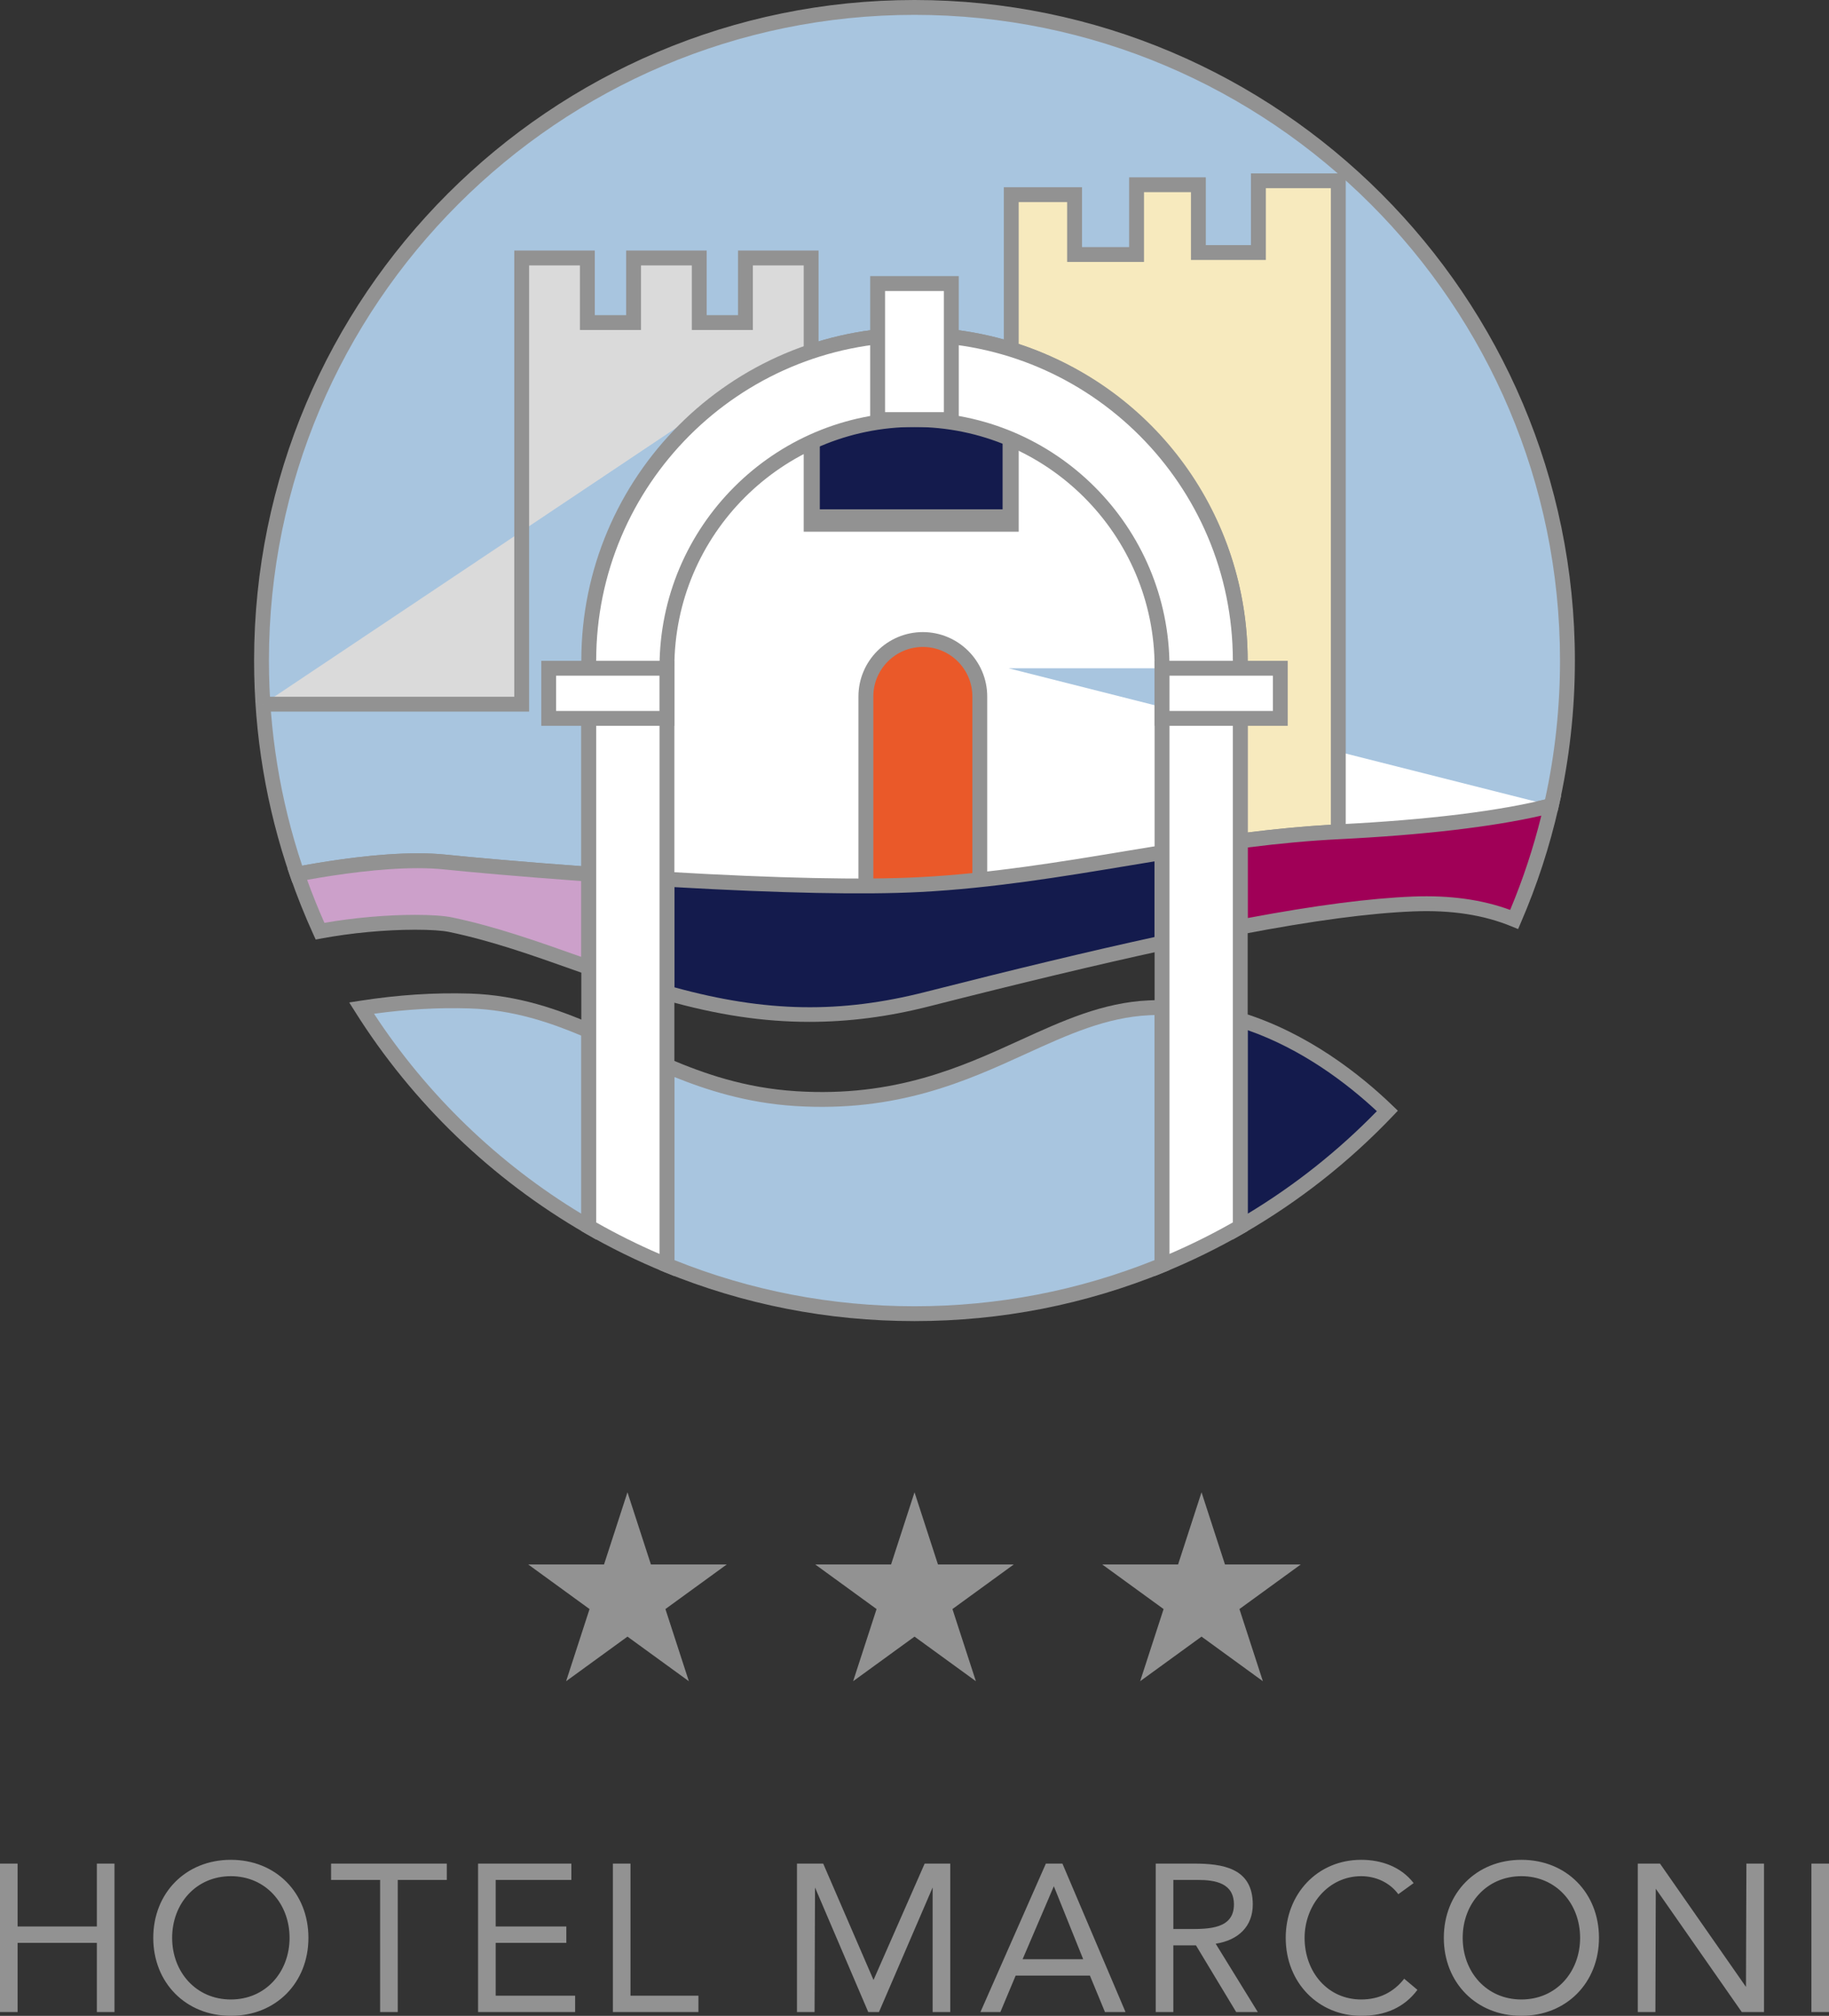 <?xml version="1.0" encoding="utf-8"?>
<!-- Generator: Adobe Illustrator 16.0.0, SVG Export Plug-In . SVG Version: 6.00 Build 0)  -->
<!DOCTYPE svg PUBLIC "-//W3C//DTD SVG 1.1//EN" "http://www.w3.org/Graphics/SVG/1.1/DTD/svg11.dtd">
<svg version="1.1" id="Livello_1" xmlns="http://www.w3.org/2000/svg" xmlns:xlink="http://www.w3.org/1999/xlink" x="0px" y="0px"
	 width="104.02px" height="114.621px" viewBox="0 0 104.02 114.621" enable-background="new 0 0 104.02 114.621"
	 xml:space="preserve">
<rect x="0" y="0" width="104.02" height="114.621" fill="#333333" stroke="none"/>
<g>
	<path fill="#929292" d="M55.501,95.594l-3.49-2.536l-3.491,2.536l1.333-4.103l-3.49-2.537h4.315l1.333-4.103l1.333,4.103h4.313
		l-3.489,2.537L55.501,95.594z M39.177,95.594l-3.491-2.536l-3.49,2.536l1.333-4.103l-3.49-2.537h4.314l1.333-4.103l1.333,4.103
		h4.315l-3.49,2.537L39.177,95.594z M71.823,95.594l-3.489-2.536l-3.491,2.536l1.334-4.103l-3.492-2.537h4.316l1.333-4.103
		l1.333,4.103h4.313l-3.49,2.537L71.823,95.594z"/>
</g>
<g>
	<g>
		<path fill="#929292" d="M93.145,114.406v-8.442h1.263l4.89,7.012l0.024-7.012h1.002v8.442H99.06l-4.891-7.011l-0.022,7.011H93.145
			z M86.526,113.691c1.979,0,3.339-1.562,3.339-3.505c0-1.945-1.36-3.506-3.339-3.506c-1.98,0-3.339,1.561-3.339,3.506
			C83.188,112.129,84.546,113.691,86.526,113.691 M86.526,114.621c-2.564,0-4.412-1.884-4.412-4.435
			c0-2.552,1.848-4.437,4.412-4.437c2.563,0,4.412,1.885,4.412,4.437C90.938,112.737,89.089,114.621,86.526,114.621 M80.397,107.073
			l-0.871,0.632c-0.501-0.68-1.301-1.025-2.111-1.025c-1.883,0-3.219,1.657-3.219,3.506c0,1.955,1.323,3.505,3.219,3.505
			c1.026,0,1.849-0.417,2.445-1.18l0.752,0.632c-0.752,1.013-1.85,1.478-3.197,1.478c-2.421,0-4.293-1.872-4.293-4.435
			c0-2.481,1.789-4.437,4.293-4.437C78.56,105.749,79.681,106.143,80.397,107.073 M66.731,106.894v2.791h0.894
			c1.109,0,2.552,0,2.552-1.396c0-1.216-1.062-1.395-2.039-1.395H66.731z M65.729,114.406v-8.442h2.158
			c1.634,0,3.362,0.238,3.362,2.325c0,1.229-0.799,2.027-2.11,2.231l2.396,3.886h-1.229l-2.288-3.792h-1.288v3.792H65.729z
			 M61.604,111.401l-1.669-4.149l-1.777,4.149H61.604z M55.76,114.406l3.722-8.442h0.941l3.589,8.442h-1.169l-0.857-2.074h-4.223
			l-0.869,2.074H55.76z M45.326,114.406v-8.442h1.491l2.862,6.618l2.909-6.618h1.455v8.442h-1.002v-7.083l-3.052,7.083H49.38
			l-3.028-7.083l-0.025,7.083H45.326z M34.856,114.406v-8.442h1.002v7.513h3.863v0.929H34.856z M27.189,114.406v-8.442h5.306v0.93
			h-4.304v2.647h4.018v0.931h-4.018v3.005h4.518v0.929H27.189z M25.411,105.964v0.93h-2.79v7.512h-1.002v-7.512h-2.79v-0.93H25.411z
			 M13.129,113.691c1.98,0,3.339-1.562,3.339-3.505c0-1.945-1.359-3.506-3.339-3.506c-1.979,0-3.339,1.561-3.339,3.506
			C9.79,112.129,11.15,113.691,13.129,113.691 M13.129,114.621c-2.563,0-4.412-1.884-4.412-4.435c0-2.552,1.849-4.437,4.412-4.437
			c2.565,0,4.412,1.885,4.412,4.437C17.541,112.737,15.694,114.621,13.129,114.621 M0,114.406v-8.442h1.002v3.577h4.507v-3.577
			h1.002v8.442H5.509v-3.934H1.002v3.934H0z M103.019,105.964h1.001v8.442h-1.001V105.964z"/>
	</g>
	<g>
		<path fill="#A8C5DF" d="M14.874,37.559c0-20.51,16.627-37.137,37.137-37.137c20.509,0,37.135,16.627,37.135,37.137
			c0,2.833-0.316,5.593-0.918,8.244c-2.913,0.75-7.188,1.251-12.115,1.493c-1.896,0.093-3.749,0.281-5.577,0.519V37.559
			c0-10.23-8.294-18.526-18.524-18.526c-10.233,0-18.526,8.295-18.526,18.526v12.146c-3.617-0.261-6.659-0.532-8.186-0.691
			c-2.572-0.266-6.101,0.256-8.394,0.688C15.588,45.897,14.874,41.814,14.874,37.559"/>
	</g>
	<g>
		<path fill="#929292" d="M16.624,50.185l-0.119-0.344c-1.363-3.94-2.054-8.073-2.054-12.281C14.451,16.849,31.3,0,52.011,0
			C72.72,0,89.568,16.849,89.568,37.559c0,2.818-0.313,5.623-0.929,8.337l-0.058,0.251l-0.249,0.064
			c-2.847,0.733-7.065,1.253-12.2,1.506c-1.706,0.083-3.52,0.252-5.543,0.516l-0.478,0.062V37.559
			c0-9.982-8.12-18.104-18.102-18.104c-9.982,0-18.104,8.121-18.104,18.104V50.16l-0.453-0.033c-3.738-0.27-6.753-0.542-8.2-0.692
			c-0.449-0.046-0.953-0.07-1.497-0.07c-2.294,0-4.951,0.409-6.775,0.752L16.624,50.185z M23.757,48.52
			c0.574,0,1.106,0.025,1.584,0.074c1.381,0.144,4.202,0.399,7.72,0.657V37.559c0-10.448,8.5-18.948,18.949-18.948
			c10.447,0,18.947,8.5,18.947,18.948v9.776c1.855-0.232,3.54-0.383,5.134-0.461c4.929-0.242,8.992-0.732,11.78-1.417
			c0.564-2.575,0.851-5.23,0.851-7.898c0-20.244-16.469-36.714-36.712-36.714c-20.245,0-36.715,16.47-36.715,36.714
			c0,3.992,0.636,7.914,1.891,11.661C19.025,48.886,21.546,48.52,23.757,48.52z"/>
	</g>
	<g>
		<path fill="#FFFFFF" d="M37.93,49.995v-12.06c0-7.775,6.304-14.079,14.08-14.079c7.775,0,14.079,6.304,14.079,14.079v10.544
			c-4.523,0.737-9.007,1.571-13.776,1.82C48.576,50.494,43.075,50.297,37.93,49.995"/>
	</g>
	<g>
		<polygon fill="#A8C5DF" points="66.089,40.206 57.354,37.998 66.089,37.998 		"/>
	</g>
	<g>
		<path fill="#FFFFFF" d="M76.112,42.74l12.115,3.063c-2.913,0.75-7.186,1.25-12.115,1.494V42.74z"/>
	</g>
	<g>
		<path fill="#DADADA" d="M41.397,22.372l-11.728,7.839V14.668h3.737v3.674h2.627v-3.674h3.734v3.674h2.629v-3.674h3.734
			l-0.001,5.318C44.428,20.555,42.838,21.363,41.397,22.372"/>
	</g>
	<g>
		<rect x="46.129" y="22.623" fill="#929292" width="11.384" height="7.188"/>
	</g>
	<g>
		<path fill="#F7EABE" d="M57.514,19.865v-8.796h3.601v3.403h3.525v-3.968h3.517v3.855h3.413v-4.08h4.544v37.018
			c-1.898,0.092-3.749,0.279-5.578,0.518v2.408V37.56C70.535,29.245,65.058,22.209,57.514,19.865"/>
	</g>
	<g>
		<path fill="#929292" d="M70.958,50.223h-0.846V37.56c0-7.978-5.113-14.927-12.724-17.292l-0.298-0.092v-9.529h4.446v3.403h2.68
			v-3.968h4.362v3.855h2.567v-4.08h5.39v37.843l-0.402,0.02c-1.609,0.078-3.306,0.231-5.176,0.468V50.223z M57.937,19.556
			c7.801,2.563,13.021,9.758,13.021,18.004v9.775c1.695-0.212,3.252-0.356,4.732-0.439V10.701h-3.698v4.08h-4.259v-3.855h-2.671
			v3.968h-4.371v-3.403h-2.755V19.556z"/>
	</g>
	<g>
		<polygon fill="#929292" points="57.937,30.232 45.708,30.232 45.708,25.164 46.553,25.164 46.553,29.388 57.091,29.388 
			57.091,25.013 57.937,25.013 		"/>
	</g>
	<g>
		<path fill="#EA5929" d="M49.245,39.603c0-1.789,1.45-3.24,3.24-3.24c1.788,0,3.239,1.451,3.239,3.24v11.839h-6.479V39.603z"/>
	</g>
	<g>
		<path fill="#929292" d="M56.146,51.865h-7.324V39.603c0-2.02,1.643-3.662,3.662-3.662s3.662,1.643,3.662,3.662V51.865z
			 M49.667,51.02h5.634V39.603c0-1.553-1.264-2.817-2.816-2.817c-1.553,0-2.817,1.264-2.817,2.817V51.02z"/>
	</g>
	<g>
		<rect x="46.624" y="22.753" fill="#141B4D" width="10.396" height="6.208"/>
	</g>
	<g>
		<path fill="#A8C5DF" d="M20.561,57.319c1.829-0.284,3.931-0.471,6.159-0.401c2.532,0.079,4.677,0.796,6.764,1.691v11.144
			C28.23,66.721,23.787,62.442,20.561,57.319"/>
	</g>
	<g>
		<path fill="#929292" d="M33.906,70.484l-0.633-0.366c-5.293-3.054-9.813-7.402-13.069-12.575L19.861,57l0.635-0.099
			c2.132-0.331,4.183-0.468,6.237-0.406c2.752,0.086,5.041,0.92,6.917,1.725l0.256,0.11V70.484z M21.271,57.642
			c3.02,4.61,7.075,8.521,11.791,11.371V58.888c-1.754-0.738-3.866-1.47-6.355-1.548C24.911,57.283,23.129,57.388,21.271,57.642z"/>
	</g>
	<g>
		<path fill="#141B4D" d="M70.535,57.99c3.63,1.129,6.525,3.401,8.369,5.178c-2.452,2.574-5.269,4.797-8.369,6.584V57.99z"/>
	</g>
	<g>
		<path fill="#929292" d="M70.112,70.483V57.417l0.549,0.17c3.735,1.162,6.704,3.511,8.536,5.277l0.303,0.292l-0.29,0.304
			c-2.495,2.619-5.343,4.859-8.464,6.659L70.112,70.483z M70.958,58.575v10.438c2.683-1.619,5.15-3.577,7.347-5.831
			C76.62,61.611,74.084,59.67,70.958,58.575z"/>
	</g>
	<g>
		<path fill="#A8C5DF" d="M37.93,60.606c2.16,0.914,4.496,1.684,7.334,1.861c9.737,0.611,13.957-4.893,20.103-5.165
			c0.244-0.011,0.483-0.016,0.722-0.014v14.645c-4.342,1.78-9.096,2.762-14.079,2.762c-4.983,0-9.738-0.982-14.08-2.762V60.606z"/>
	</g>
	<g>
		<path fill="#929292" d="M52.01,75.118c-4.928,0-9.719-0.94-14.24-2.793l-0.262-0.108V59.969l0.587,0.249
			c1.891,0.8,4.224,1.643,7.196,1.829c5.597,0.354,9.395-1.383,12.721-2.901c2.421-1.104,4.707-2.148,7.337-2.264
			c0.215-0.01,0.427-0.015,0.638-0.015l0.525,0.004v15.347l-0.263,0.108C61.728,74.178,56.938,75.118,52.01,75.118z M38.353,71.649
			c4.342,1.742,8.935,2.625,13.657,2.625c4.722,0,9.314-0.883,13.656-2.625V57.715c-0.099,0.002-0.188,0.006-0.279,0.01
			c-2.467,0.109-4.681,1.12-7.024,2.189c-3.411,1.557-7.316,3.336-13.125,2.976c-2.797-0.175-5.109-0.934-6.885-1.651V71.649z"/>
	</g>
	<g>
		<path fill="#A00057" d="M70.535,47.815c1.828-0.238,3.682-0.426,5.577-0.52c4.928-0.242,9.201-0.743,12.116-1.492
			c-0.508,2.242-1.22,4.408-2.113,6.475c-1.241-0.509-3.131-0.984-5.75-0.879c-2.508,0.101-5.691,0.52-9.83,1.31V47.815z"/>
	</g>
	<g>
		<path fill="#929292" d="M70.112,53.22v-5.776l0.368-0.048c2.044-0.266,3.879-0.437,5.611-0.523
			c5.074-0.249,9.235-0.76,12.031-1.479l0.67-0.172l-0.152,0.675c-0.507,2.236-1.226,4.44-2.138,6.549l-0.164,0.381l-0.384-0.157
			c-1.569-0.644-3.396-0.935-5.573-0.848c-2.509,0.101-5.703,0.526-9.768,1.302L70.112,53.22z M70.958,48.188V52.2
			c3.868-0.724,6.944-1.124,9.391-1.222c2.133-0.084,3.939,0.176,5.538,0.76c0.728-1.737,1.322-3.535,1.772-5.361
			c-2.824,0.647-6.786,1.108-11.526,1.341C74.528,47.797,72.832,47.951,70.958,48.188z"/>
	</g>
	<g>
		<path fill="#141B4D" d="M37.93,49.995c5.145,0.302,10.646,0.499,14.382,0.304c4.77-0.249,9.253-1.083,13.776-1.82v5.141
			c-3.763,0.817-8.167,1.872-13.349,3.191c-5.84,1.487-10.531,0.862-14.81-0.352V49.995z"/>
	</g>
	<g>
		<path fill="#929292" d="M46.029,58.103c-2.629,0-5.239-0.393-8.214-1.237l-0.307-0.087v-7.232l0.447,0.026
			c6.223,0.366,11.143,0.47,14.335,0.304c4.074-0.213,8.011-0.867,11.817-1.499l2.404-0.396v5.978l-0.333,0.073
			c-3.729,0.81-8.09,1.853-13.334,3.188C50.514,57.814,48.284,58.103,46.029,58.103z M38.353,56.138
			c5.231,1.44,9.476,1.488,14.283,0.263c5.1-1.298,9.367-2.321,13.03-3.122v-4.302l-1.42,0.234
			c-3.83,0.636-7.791,1.294-11.911,1.509c-3.154,0.166-7.938,0.068-13.982-0.278V56.138z"/>
	</g>
	<g>
		<path fill="#CCA0CA" d="M16.904,49.702c2.294-0.432,5.822-0.954,8.395-0.688c1.527,0.159,4.569,0.43,8.185,0.69v5.303
			c-2.619-0.925-5.176-1.871-7.865-2.431c-1.058-0.221-4.283-0.217-7.417,0.371C17.72,51.891,17.287,50.808,16.904,49.702"/>
	</g>
	<g>
		<path fill="#929292" d="M33.906,55.604l-1.276-0.452c-2.407-0.854-4.681-1.66-7.097-2.163c-0.383-0.08-1.082-0.125-1.917-0.125
			c-1.703,0-3.648,0.182-5.336,0.498l-0.325,0.061l-0.137-0.301c-0.485-1.063-0.927-2.168-1.313-3.282l-0.16-0.463l0.481-0.09
			c1.86-0.35,4.573-0.768,6.932-0.768c0.574,0,1.107,0.025,1.585,0.074c1.445,0.151,4.453,0.422,8.171,0.689l0.392,0.028V55.604z
			 M23.616,52.019c0.903,0,1.645,0.051,2.089,0.144c2.472,0.515,4.879,1.369,7.207,2.194l0.149,0.053v-4.312
			c-3.548-0.259-6.406-0.517-7.806-0.663c-0.449-0.046-0.953-0.07-1.498-0.07c-2.097,0-4.499,0.342-6.29,0.664
			c0.299,0.827,0.629,1.646,0.984,2.444C20.11,52.184,21.973,52.019,23.616,52.019z"/>
	</g>
	<g>
		<path fill="#A8C5DF" d="M29.67,30.211l11.728-7.839c-4.786,3.349-7.915,8.902-7.915,15.187v0.367l-2.278,0.07v2.043H29.67V30.211z
			"/>
	</g>
	<g>
		<polygon fill="#DADADA" points="29.67,40.04 14.965,40.04 29.67,30.212 		"/>
	</g>
	<g>
		<path fill="#FFFFFF" d="M33.484,69.752V37.559c0-10.231,8.295-18.526,18.526-18.526c10.232,0,18.527,8.295,18.527,18.526v32.193
			c-1.427,0.822-2.911,1.552-4.448,2.182V37.935c0-7.776-6.302-14.079-14.079-14.079c-7.776,0-14.079,6.303-14.079,14.079v33.999
			C36.394,71.304,34.91,70.574,33.484,69.752"/>
	</g>
	<g>
		<path fill="#929292" d="M65.666,72.564V37.935c0-7.53-6.126-13.657-13.656-13.657s-13.657,6.126-13.657,13.657v34.629
			l-0.583-0.239c-1.538-0.63-3.051-1.373-4.498-2.207l-0.211-0.122V37.559c0-10.448,8.5-18.948,18.948-18.948
			c10.449,0,18.95,8.5,18.95,18.948v32.437l-0.212,0.122c-1.448,0.834-2.962,1.577-4.499,2.207L65.666,72.564z M52.01,23.434
			c7.996,0,14.502,6.505,14.502,14.501v33.363c1.228-0.528,2.436-1.129,3.603-1.792V37.559c0-9.982-8.121-18.104-18.104-18.104
			c-9.982,0-18.104,8.121-18.104,18.104v31.948c1.166,0.662,2.375,1.263,3.602,1.792V37.935
			C37.508,29.939,44.014,23.434,52.01,23.434z"/>
	</g>
	<g>
		<rect x="49.913" y="16.124" fill="#FFFFFF" width="4.192" height="7.732"/>
	</g>
	<g>
		<path fill="#929292" d="M54.528,24.278h-5.038v-8.577h5.038V24.278z M50.335,23.434h3.347v-6.887h-3.347V23.434z"/>
	</g>
	<g>
		<rect x="31.206" y="37.997" fill="#FFFFFF" width="6.724" height="2.85"/>
	</g>
	<g>
		<path fill="#929292" d="M38.353,41.27h-7.569v-3.695h7.569V41.27z M31.628,40.425h5.879v-2.005h-5.879V40.425z"/>
	</g>
	<g>
		<rect x="66.089" y="37.997" fill="#FFFFFF" width="6.726" height="2.85"/>
	</g>
	<g>
		<path fill="#929292" d="M73.237,41.27h-7.571v-3.695h7.571V41.27z M66.512,40.425h5.88v-2.005h-5.88V40.425z"/>
	</g>
	<g>
		<polygon fill="#929292" points="30.092,40.462 14.965,40.462 14.965,39.618 29.248,39.618 29.248,14.246 33.827,14.246 
			33.827,17.919 35.61,17.919 35.61,14.246 40.19,14.246 40.19,17.919 41.973,17.919 41.973,14.246 46.554,14.246 46.554,19.924 
			45.709,19.924 45.709,15.091 42.817,15.091 42.817,18.764 39.346,18.764 39.346,15.091 36.455,15.091 36.455,18.764 
			32.982,18.764 32.982,15.091 30.092,15.091 		"/>
	</g>
</g>
</svg>
